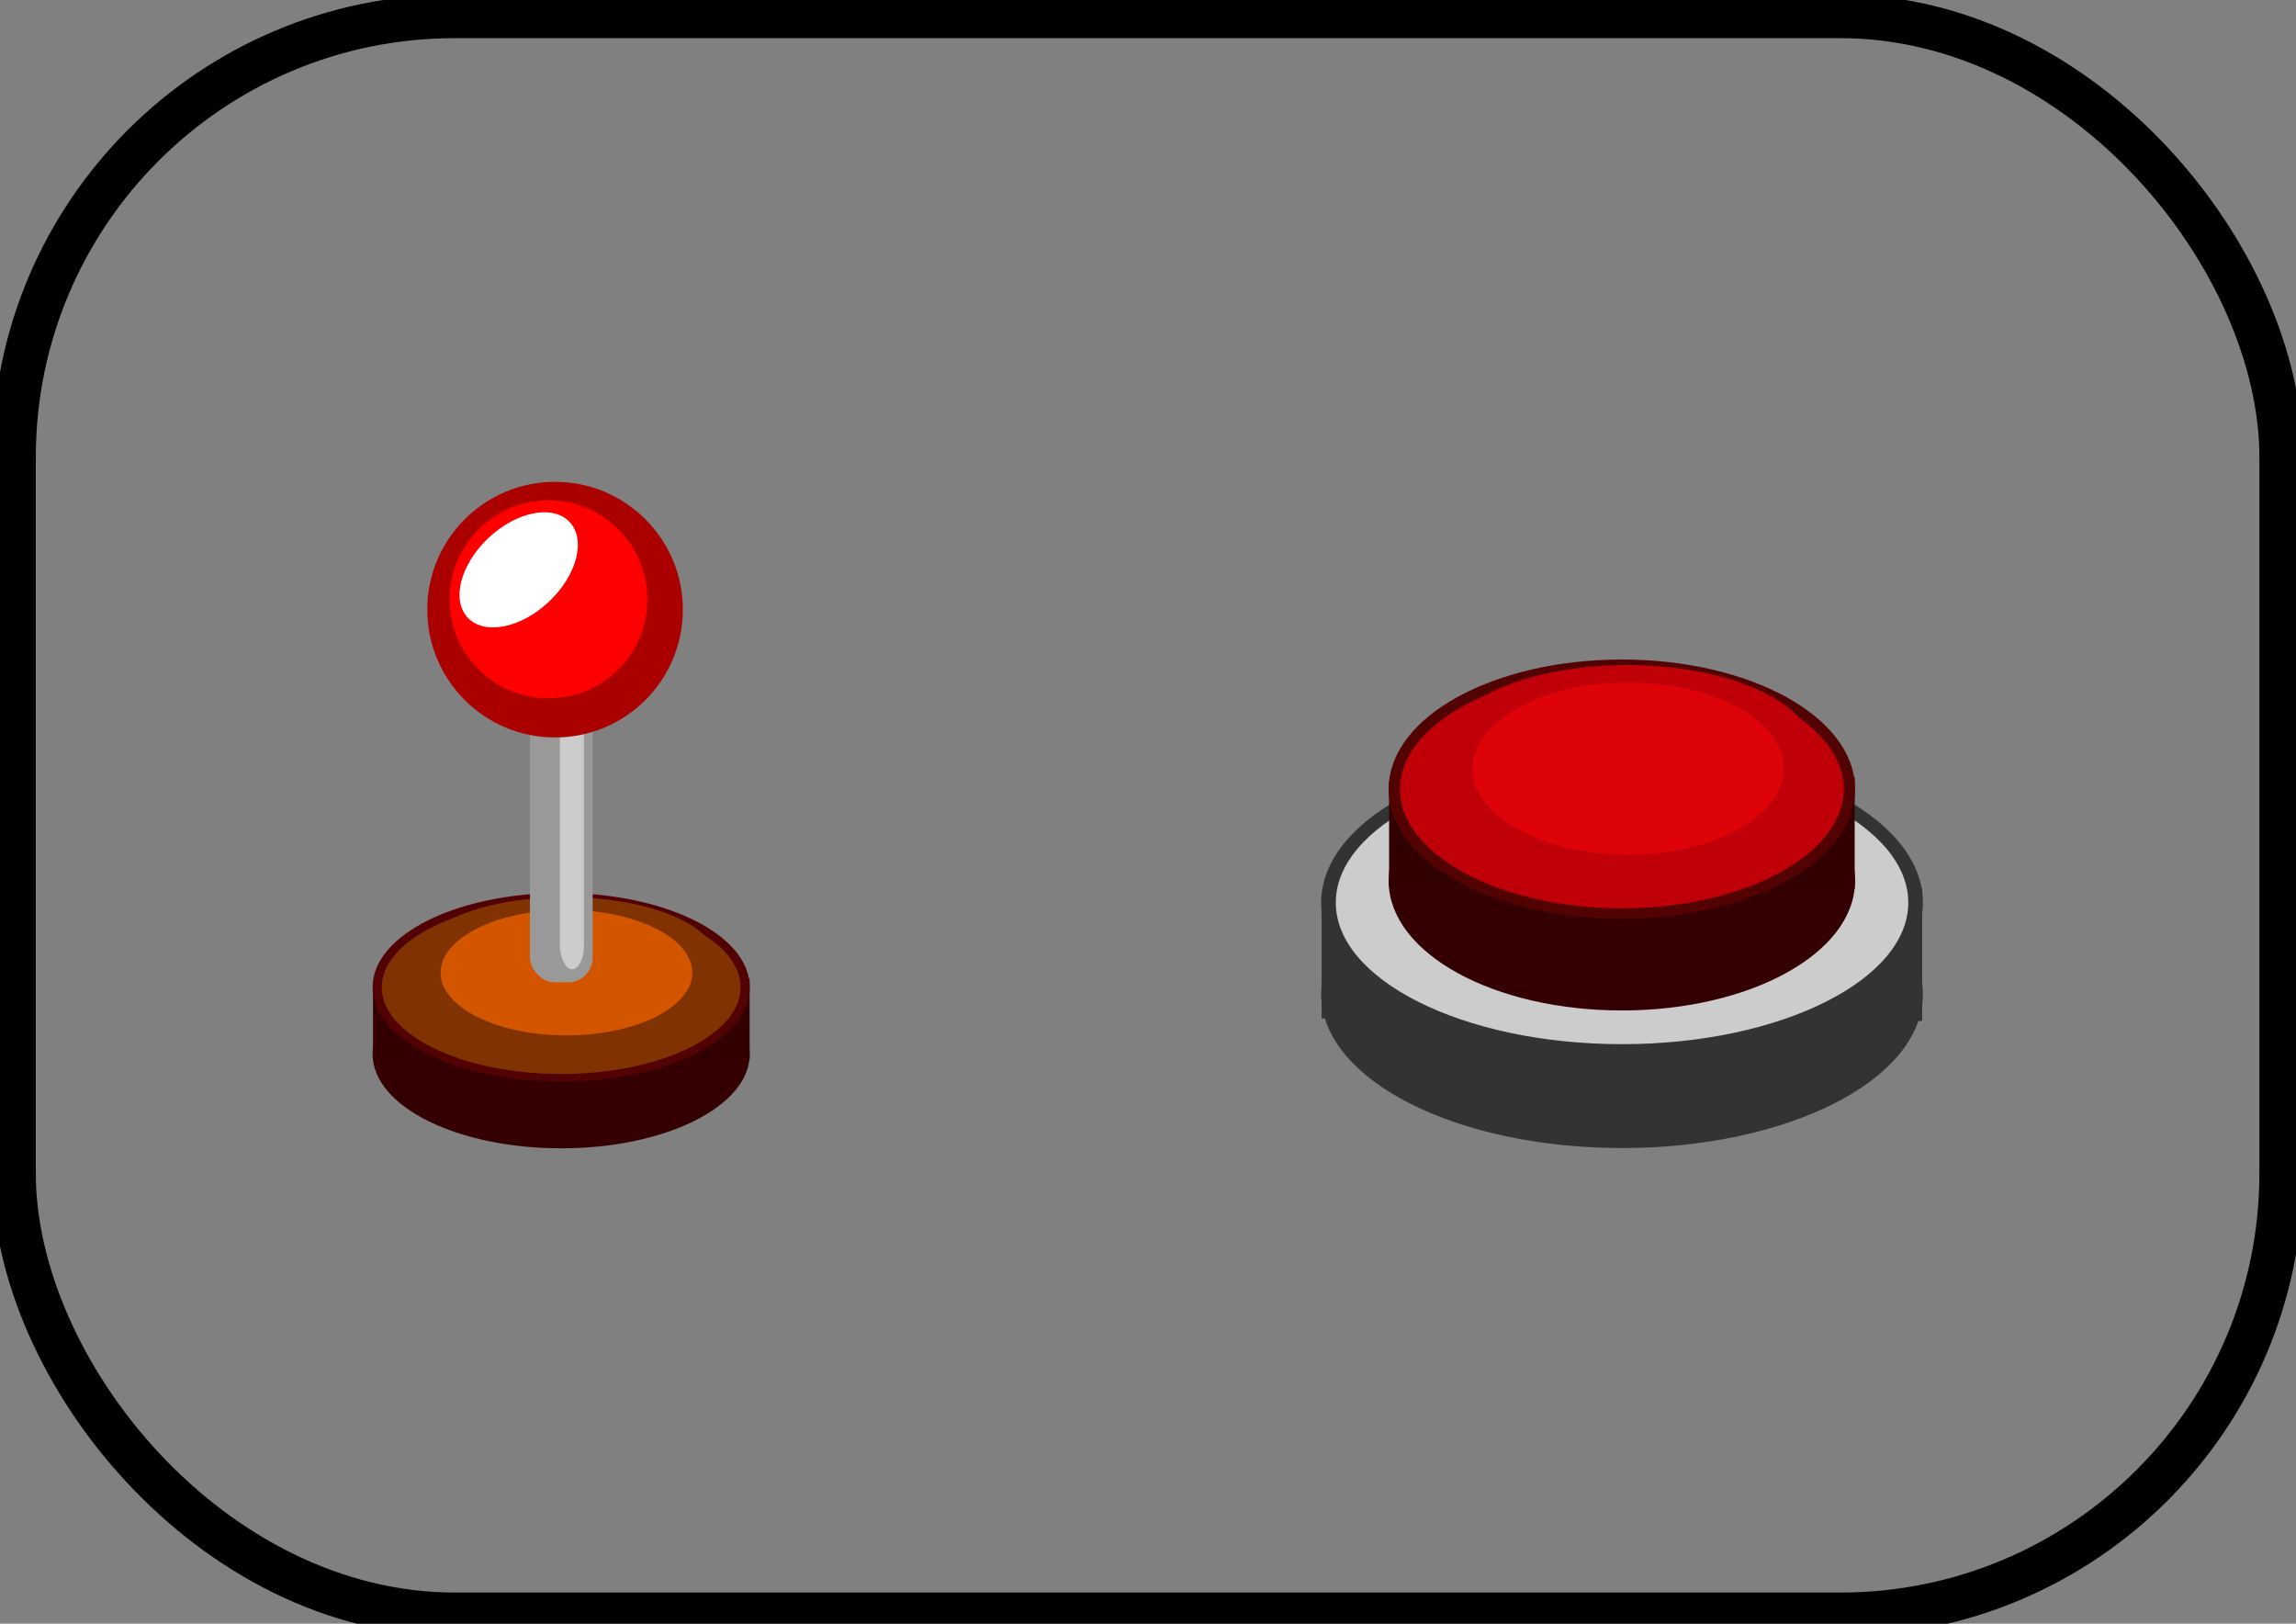 <?xml version="1.0" encoding="UTF-8" standalone="no"?>
<!-- Created with Inkscape (http://www.inkscape.org/) -->

<svg
   xmlns:dc="http://purl.org/dc/elements/1.1/"
   xmlns:cc="http://creativecommons.org/ns#"
   xmlns:rdf="http://www.w3.org/1999/02/22-rdf-syntax-ns#"
   xmlns:svg="http://www.w3.org/2000/svg"
   xmlns="http://www.w3.org/2000/svg"
   xmlns:sodipodi="http://sodipodi.sourceforge.net/DTD/sodipodi-0.dtd"
   xmlns:inkscape="http://www.inkscape.org/namespaces/inkscape"
   width="1052.362"
   height="744.094"
   id="svg2"
   version="1.1"
   inkscape:version="0.48+devel r9772"
   sodipodi:docname="button-level.svg">
  <rect width="100%" height="100%" fill="#808080" stroke="none"/>
  <defs
     id="defs4" />
  <sodipodi:namedview
     id="base"
     pagecolor="#ffffff"
     bordercolor="#666666"
     borderopacity="1.0"
     inkscape:pageopacity="0.0"
     inkscape:pageshadow="2"
     inkscape:zoom="0.93536509"
     inkscape:cx="526.18109"
     inkscape:cy="372.04724"
     inkscape:document-units="px"
     inkscape:current-layer="layer1"
     showgrid="false"
     showguides="false"
     inkscape:guide-bbox="true"
     inkscape:window-width="1440"
     inkscape:window-height="851"
     inkscape:window-x="0"
     inkscape:window-y="1"
     inkscape:window-maximized="1">
    <sodipodi:guide
       orientation="0,1"
       position="576.246,581.591"
       id="guide3861" />
    <sodipodi:guide
       orientation="0,1"
       position="639.323,297.21"
       id="guide3863" />
    <sodipodi:guide
       orientation="1,0"
       position="459.714,411.604"
       id="guide3865" />
    <sodipodi:guide
       orientation="0,1"
       position="576.246,338.905"
       id="guide3867" />
    <sodipodi:guide
       orientation="1,0"
       position="374.185,430.848"
       id="guide3869" />
    <sodipodi:guide
       orientation="1,0"
       position="522.791,424.433"
       id="guide3871" />
    <sodipodi:guide
       orientation="1,0"
       position="438.332,474.681"
       id="guide3873" />
    <sodipodi:guide
       orientation="1,0"
       position="482.165,375.255"
       id="guide3877" />
  </sodipodi:namedview>
  <g
     inkscape:label="Layer 1"
     inkscape:groupmode="layer"
     id="layer1"
     transform="translate(0,-308.268)">
    <g
       id="g3881"
       transform="translate(0.908,-124.451)">
      <g
         transform="translate(370.444,714.084)"
         id="g16538">
        <g
           id="g9671"
           transform="translate(-186.868,-25.704)">
          <path
             transform="matrix(1.423,0,0,1.213,219.119,-141.8)"
             d="m 333.379,281.678 c 0,30.837 -42.333,55.835 -94.552,55.835 -52.22,0 -94.552,-24.998 -94.552,-55.835 0,-30.837 42.333,-55.835 94.552,-55.835 52.22,0 94.552,24.998 94.552,55.835 z"
             sodipodi:ry="55.834846"
             sodipodi:rx="94.552437"
             sodipodi:cy="281.67831"
             sodipodi:cx="238.82642"
             id="path9648"
             style="color:#000000;fill:#333333;fill-opacity:1;stroke:#333333;stroke-width:4.711;stroke-linecap:round;stroke-linejoin:round;stroke-miterlimit:4;stroke-opacity:1;stroke-dasharray:none;stroke-dashoffset:0;marker:none;visibility:visible;display:inline;overflow:visible;enable-background:accumulate"
             sodipodi:type="arc" />
          <path
             style="color:#000000;fill:#333333;fill-opacity:1;stroke:none;stroke-width:1.312px;marker:none;visibility:visible;display:inline;overflow:visible;enable-background:accumulate"
             d="m 421.285,153.738 0,57.316 275.238,1.17 0,-60.825 z"
             id="path9650"
             inkscape:connector-curvature="0" />
          <path
             sodipodi:type="arc"
             style="color:#000000;fill:#cccccc;fill-opacity:1;stroke:#333333;stroke-width:4.711;stroke-linecap:round;stroke-linejoin:round;stroke-miterlimit:4;stroke-opacity:1;stroke-dasharray:none;stroke-dashoffset:0;marker:none;visibility:visible;display:inline;overflow:visible;enable-background:accumulate"
             id="path9652"
             sodipodi:cx="238.82642"
             sodipodi:cy="281.67831"
             sodipodi:rx="94.552437"
             sodipodi:ry="55.834846"
             d="m 333.379,281.678 c 0,30.837 -42.333,55.835 -94.552,55.835 -52.22,0 -94.552,-24.998 -94.552,-55.835 0,-30.837 42.333,-55.835 94.552,-55.835 52.22,0 94.552,24.998 94.552,55.835 z"
             transform="matrix(1.423,0,0,1.213,219.119,-183.696)" />
        </g>
        <g
           id="g9639"
           transform="translate(118.549,0)">
          <path
             sodipodi:type="arc"
             style="color:#000000;fill:#340002;fill-opacity:1;stroke:#340002;stroke-width:4.711;stroke-linecap:round;stroke-linejoin:round;stroke-miterlimit:4;stroke-opacity:1;stroke-dasharray:none;stroke-dashoffset:0;marker:none;visibility:visible;display:inline;overflow:visible;enable-background:accumulate"
             id="path9633"
             sodipodi:cx="238.82642"
             sodipodi:cy="281.67831"
             sodipodi:rx="94.552437"
             sodipodi:ry="55.834846"
             d="m 333.379,281.678 c 0,30.837 -42.333,55.835 -94.552,55.835 -52.22,0 -94.552,-24.998 -94.552,-55.835 0,-30.837 42.333,-55.835 94.552,-55.835 52.22,0 94.552,24.998 94.552,55.835 z"
             transform="matrix(1.103,0,0,1.021,-9.957,-165.307)" />
          <path
             inkscape:connector-curvature="0"
             id="path9635"
             d="m 146.786,76.726 0,48.245 213.397,0.985 0,-51.199 z"
             style="color:#000000;fill:#330001;fill-opacity:1;stroke:none;stroke-width:1.312px;marker:none;visibility:visible;display:inline;overflow:visible;enable-background:accumulate" />
          <path
             transform="matrix(1.103,0,0,1.021,-9.957,-207.307)"
             d="m 333.379,281.678 c 0,30.837 -42.333,55.835 -94.552,55.835 -52.22,0 -94.552,-24.998 -94.552,-55.835 0,-30.837 42.333,-55.835 94.552,-55.835 52.22,0 94.552,24.998 94.552,55.835 z"
             sodipodi:ry="55.834846"
             sodipodi:rx="94.552437"
             sodipodi:cy="281.67831"
             sodipodi:cx="238.82642"
             id="path8857"
             style="color:#000000;fill:#bf0008;fill-opacity:1;stroke:#530204;stroke-width:4.711;stroke-linecap:round;stroke-linejoin:round;stroke-miterlimit:4;stroke-opacity:1;stroke-dasharray:none;stroke-dashoffset:0;marker:none;visibility:visible;display:inline;overflow:visible;enable-background:accumulate"
             sodipodi:type="arc" />
          <path
             transform="matrix(0.904,0,0,0.707,40.047,-136.271)"
             d="m 333.379,281.678 c 0,30.837 -42.333,55.835 -94.552,55.835 -52.22,0 -94.552,-24.998 -94.552,-55.835 0,-30.837 42.333,-55.835 94.552,-55.835 52.22,0 94.552,24.998 94.552,55.835 z"
             sodipodi:ry="55.834846"
             sodipodi:rx="94.552437"
             sodipodi:cy="281.67831"
             sodipodi:cx="238.82642"
             id="path9637"
             style="color:#000000;fill:#bf0008;fill-opacity:1;stroke:none;stroke-width:4.711;marker:none;visibility:visible;display:inline;overflow:visible;enable-background:accumulate"
             sodipodi:type="arc" />
          <path
             sodipodi:type="arc"
             style="color:#000000;fill:#de0309;fill-opacity:1;stroke:none;stroke-width:4.711;marker:none;visibility:visible;display:inline;overflow:visible;enable-background:accumulate"
             id="path9627"
             sodipodi:cx="238.82642"
             sodipodi:cy="281.67831"
             sodipodi:rx="94.552437"
             sodipodi:ry="55.834846"
             d="m 333.379,281.678 c 0,30.837 -42.333,55.835 -94.552,55.835 -52.22,0 -94.552,-24.998 -94.552,-55.835 0,-30.837 42.333,-55.835 94.552,-55.835 52.22,0 94.552,24.998 94.552,55.835 z"
             transform="matrix(0.754,0,0,0.707,76.28,-128.271)" />
        </g>
      </g>
      <g
         transform="translate(-329.619,281.257)"
         id="g16570">
        <g
           id="g16555"
           transform="translate(-9.072,4.536)">
          <path
             transform="matrix(0.892,0,0,0.743,381.96,420.642)"
             d="m 333.379,281.678 c 0,30.837 -42.333,55.835 -94.552,55.835 -52.22,0 -94.552,-24.998 -94.552,-55.835 0,-30.837 42.333,-55.835 94.552,-55.835 52.22,0 94.552,24.998 94.552,55.835 z"
             sodipodi:ry="55.834846"
             sodipodi:rx="94.552437"
             sodipodi:cy="281.67831"
             sodipodi:cx="238.82642"
             id="path16528"
             style="color:#000000;fill:#340002;fill-opacity:1;stroke:#340002;stroke-width:4.711;stroke-linecap:round;stroke-linejoin:round;stroke-miterlimit:4;stroke-opacity:1;stroke-dasharray:none;stroke-dashoffset:0;marker:none;visibility:visible;display:inline;overflow:visible;enable-background:accumulate"
             sodipodi:type="arc" />
          <path
             style="color:#000000;fill:#330001;fill-opacity:1;stroke:none;stroke-width:1.312px;marker:none;visibility:visible;display:inline;overflow:visible;enable-background:accumulate"
             d="m 508.749,596.769 0,35.108 172.617,0.716 0,-37.257 z"
             id="path16530"
             inkscape:connector-curvature="0" />
          <path
             sodipodi:type="arc"
             style="color:#000000;fill:#803300;fill-opacity:1;stroke:#530204;stroke-width:4.711;stroke-linecap:round;stroke-linejoin:round;stroke-miterlimit:4;stroke-opacity:1;stroke-dasharray:none;stroke-dashoffset:0;marker:none;visibility:visible;display:inline;overflow:visible;enable-background:accumulate"
             id="path16532"
             sodipodi:cx="238.82642"
             sodipodi:cy="281.67831"
             sodipodi:rx="94.552437"
             sodipodi:ry="55.834846"
             d="m 333.379,281.678 c 0,30.837 -42.333,55.835 -94.552,55.835 -52.22,0 -94.552,-24.998 -94.552,-55.835 0,-30.837 42.333,-55.835 94.552,-55.835 52.22,0 94.552,24.998 94.552,55.835 z"
             transform="matrix(0.892,0,0,0.743,381.96,390.079)" />
          <path
             sodipodi:type="arc"
             style="color:#000000;fill:#803300;fill-opacity:1;stroke:none;stroke-width:4.711;marker:none;visibility:visible;display:inline;overflow:visible;enable-background:accumulate"
             id="path16534"
             sodipodi:cx="238.82642"
             sodipodi:cy="281.67831"
             sodipodi:rx="94.552437"
             sodipodi:ry="55.834846"
             d="m 333.379,281.678 c 0,30.837 -42.333,55.835 -94.552,55.835 -52.22,0 -94.552,-24.998 -94.552,-55.835 0,-30.837 42.333,-55.835 94.552,-55.835 52.22,0 94.552,24.998 94.552,55.835 z"
             transform="matrix(0.731,0,0,0.515,422.408,441.772)" />
          <path
             transform="matrix(0.61,0,0,0.515,451.717,447.594)"
             d="m 333.379,281.678 c 0,30.837 -42.333,55.835 -94.552,55.835 -52.22,0 -94.552,-24.998 -94.552,-55.835 0,-30.837 42.333,-55.835 94.552,-55.835 52.22,0 94.552,24.998 94.552,55.835 z"
             sodipodi:ry="55.834846"
             sodipodi:rx="94.552437"
             sodipodi:cy="281.67831"
             sodipodi:cx="238.82642"
             id="path16536"
             style="color:#000000;fill:#d45500;fill-opacity:1;stroke:none;stroke-width:4.711;marker:none;visibility:visible;display:inline;overflow:visible;enable-background:accumulate"
             sodipodi:type="arc" />
        </g>
        <g
           id="g16566"
           transform="translate(3.504,10)">
          <rect
             ry="11.227"
             y="454.004"
             x="568.118"
             height="137.593"
             width="28.728"
             id="rect16562"
             style="color:#000000;fill:#999999;stroke:none;stroke-width:1px;marker:none;visibility:visible;display:inline;overflow:visible;enable-background:accumulate" />
          <rect
             style="color:#000000;fill:#cccccc;stroke:none;stroke-width:1px;marker:none;visibility:visible;display:inline;overflow:visible;enable-background:accumulate"
             id="rect16564"
             width="11.001"
             height="131.684"
             x="581.845"
             y="454.004"
             ry="10.745" />
        </g>
        <g
           id="g16521"
           transform="translate(36.288,3.024)">
          <path
             d="m 605.403,427.823 c 0,32.347 -26.222,58.569 -58.569,58.569 -32.347,0 -58.569,-26.222 -58.569,-58.569 0,-32.347 26.222,-58.569 58.569,-58.569 32.347,0 58.569,26.222 58.569,58.569 z"
             sodipodi:ry="58.568649"
             sodipodi:rx="58.568649"
             sodipodi:cy="427.82324"
             sodipodi:cx="546.83398"
             id="path16513"
             style="color:#000000;fill:#aa0000;stroke:none;stroke-width:1;marker:none;visibility:visible;display:inline;overflow:visible;enable-background:accumulate"
             sodipodi:type="arc" />
          <path
             transform="matrix(0.774,0,0,0.774,120.573,91.961)"
             sodipodi:type="arc"
             style="color:#000000;fill:#ff0000;stroke:none;stroke-width:1;marker:none;visibility:visible;display:inline;overflow:visible;enable-background:accumulate"
             id="path16515"
             sodipodi:cx="546.83398"
             sodipodi:cy="427.82324"
             sodipodi:rx="58.568649"
             sodipodi:ry="58.568649"
             d="m 605.403,427.823 c 0,32.347 -26.222,58.569 -58.569,58.569 -32.347,0 -58.569,-26.222 -58.569,-58.569 0,-32.347 26.222,-58.569 58.569,-58.569 32.347,0 58.569,26.222 58.569,58.569 z" />
          <path
             d="m 605.403,427.823 c 0,32.347 -26.222,58.569 -58.569,58.569 -32.347,0 -58.569,-26.222 -58.569,-58.569 0,-32.347 26.222,-58.569 58.569,-58.569 32.347,0 58.569,26.222 58.569,58.569 z"
             sodipodi:ry="58.568649"
             sodipodi:rx="58.568649"
             sodipodi:cy="427.82324"
             sodipodi:cx="546.83398"
             id="path16519"
             style="color:#000000;fill:#ffffff;stroke:none;stroke-width:1;marker:none;visibility:visible;display:inline;overflow:visible;enable-background:accumulate"
             sodipodi:type="arc"
             transform="matrix(0.235,0.251,-0.399,0.374,572.357,112.318)" />
        </g>
      </g>
    </g>
    <rect
       style="color:#000000;fill:none;stroke:#000000;stroke-width:20;stroke-linecap:butt;stroke-linejoin:miter;stroke-miterlimit:4;stroke-opacity:1;stroke-dasharray:none;stroke-dashoffset:0;marker:none;visibility:visible;display:inline;overflow:visible;enable-background:accumulate"
       id="rect3091"
       width="1039.166"
       height="732.334"
       x="6.415"
       y="7.484"
       ry="202.06"
       transform="translate(0,308.268)" />
  </g>
</svg>
